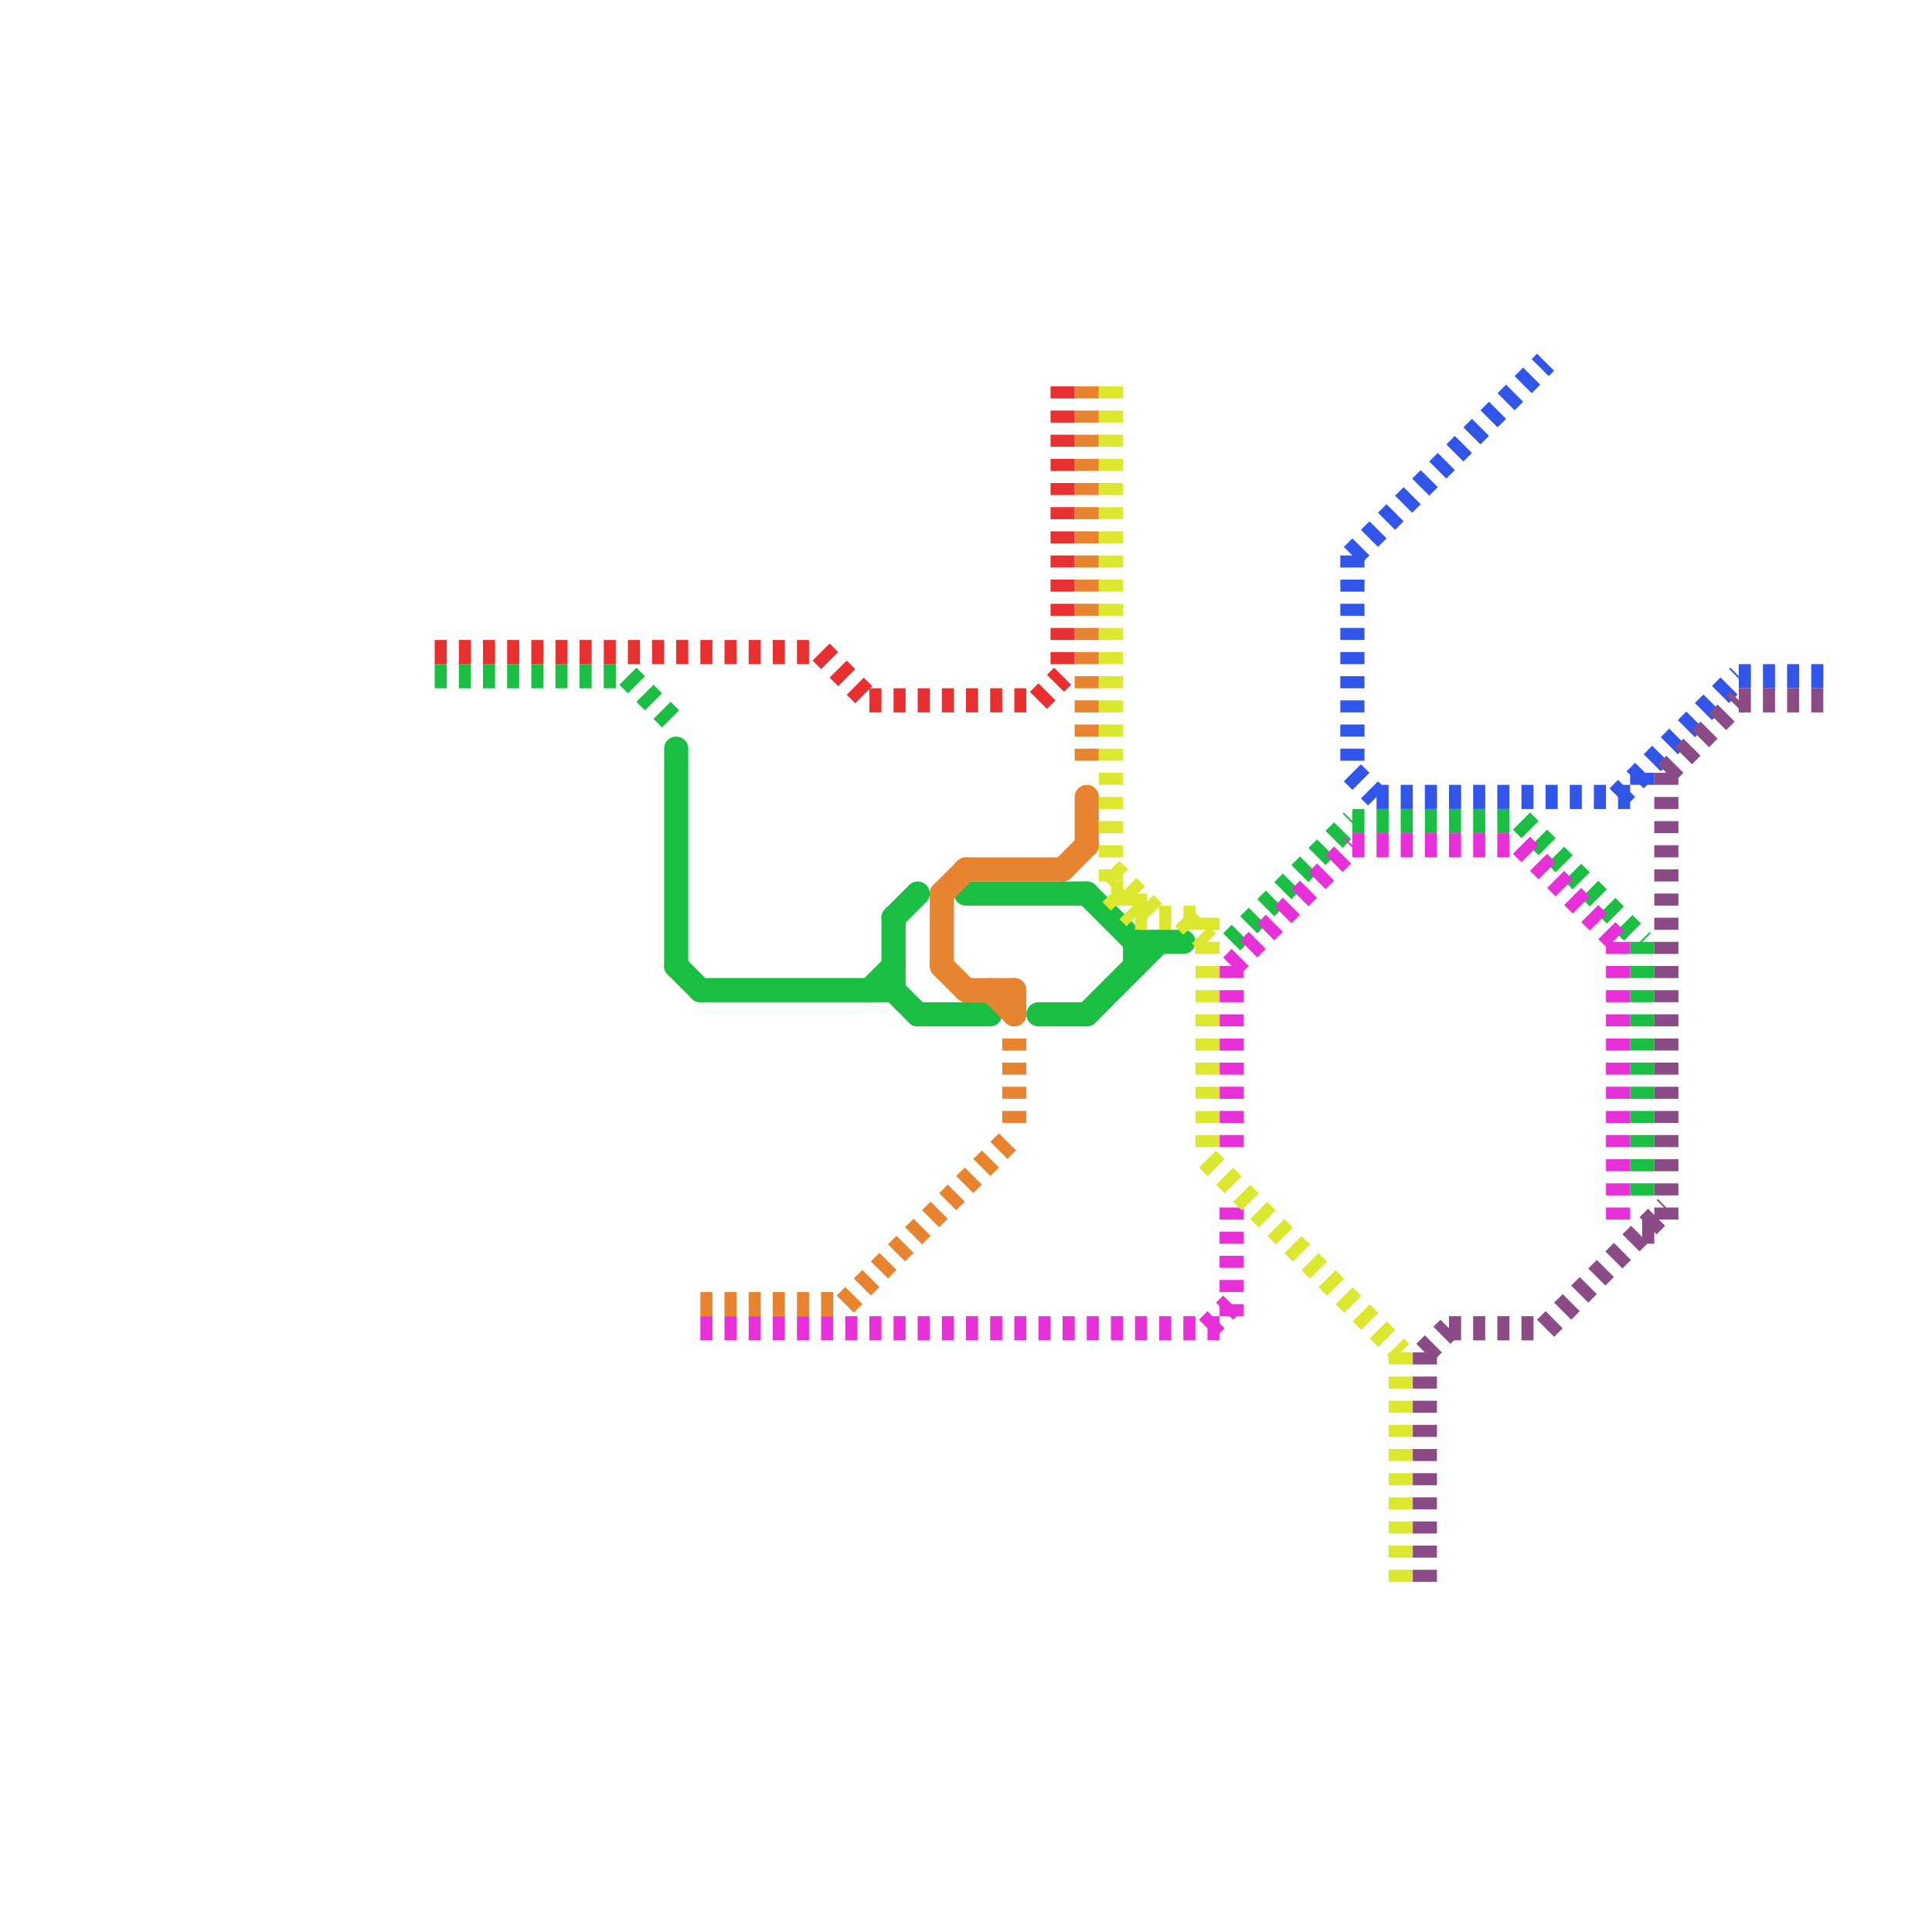 
<svg version="1.1" xmlns="http://www.w3.org/2000/svg" viewBox="0 0 80 80">
<style>text { font: 1px Helvetica; font-weight: 600; white-space: pre; dominant-baseline: central; } line { stroke-width: 1; fill: none; stroke-linecap: round; stroke-linejoin: round; } .c0 { stroke: #19be42 } .c1 { stroke: #e88330 } .c2 { stroke: #3055e8 } .c3 { stroke: #e830d9 } .c4 { stroke: #dce830 } .c5 { stroke: #e83030 } .c6 { stroke: #8b4b86 } .w1 { stroke-width: 1; }.l2 { stroke-dasharray: .5 .5; stroke-linecap: butt; }</style><defs></defs><line class="c0 " x1="36" y1="41" x2="37" y2="40"/><line class="c0 " x1="28" y1="31" x2="28" y2="40"/><line class="c0 " x1="37" y1="38" x2="38" y2="37"/><line class="c0 " x1="37" y1="38" x2="37" y2="41"/><line class="c0 " x1="28" y1="40" x2="29" y2="41"/><line class="c0 " x1="29" y1="41" x2="37" y2="41"/><line class="c0 " x1="47" y1="39" x2="47" y2="40"/><line class="c0 " x1="38" y1="42" x2="41" y2="42"/><line class="c0 " x1="37" y1="41" x2="38" y2="42"/><line class="c0 " x1="45" y1="37" x2="47" y2="39"/><line class="c0 " x1="40" y1="37" x2="45" y2="37"/><line class="c0 " x1="43" y1="42" x2="45" y2="42"/><line class="c0 " x1="45" y1="42" x2="48" y2="39"/><line class="c0 " x1="47" y1="39" x2="49" y2="39"/><line class="c0 l2" x1="51" y1="39" x2="56" y2="34"/><line class="c0 l2" x1="68" y1="39" x2="68" y2="50"/><line class="c0 l2" x1="63" y1="34" x2="68" y2="39"/><line class="c0 l2" x1="56" y1="34" x2="63" y2="34"/><line class="c0 l2" x1="26" y1="28" x2="28" y2="30"/><line class="c0 l2" x1="18" y1="28" x2="26" y2="28"/><line class="c1 " x1="45" y1="33" x2="45" y2="35"/><line class="c1 " x1="40" y1="36" x2="44" y2="36"/><line class="c1 " x1="40" y1="41" x2="42" y2="41"/><line class="c1 " x1="42" y1="41" x2="42" y2="42"/><line class="c1 " x1="44" y1="36" x2="45" y2="35"/><line class="c1 " x1="41" y1="41" x2="42" y2="42"/><line class="c1 " x1="39" y1="37" x2="40" y2="36"/><line class="c1 " x1="39" y1="37" x2="39" y2="40"/><line class="c1 " x1="39" y1="40" x2="40" y2="41"/><line class="c1 l2" x1="45" y1="16" x2="45" y2="32"/><line class="c1 l2" x1="29" y1="54" x2="35" y2="54"/><line class="c1 l2" x1="35" y1="54" x2="42" y2="47"/><line class="c1 l2" x1="42" y1="43" x2="42" y2="47"/><line class="c2 l2" x1="72" y1="28" x2="76" y2="28"/><line class="c2 l2" x1="56" y1="23" x2="64" y2="15"/><line class="c2 l2" x1="56" y1="32" x2="57" y2="33"/><line class="c2 l2" x1="67" y1="33" x2="72" y2="28"/><line class="c2 l2" x1="57" y1="33" x2="68" y2="33"/><line class="c2 l2" x1="68" y1="32" x2="68" y2="33"/><line class="c2 l2" x1="56" y1="23" x2="56" y2="32"/><line class="c3 l2" x1="29" y1="55" x2="51" y2="55"/><line class="c3 l2" x1="51" y1="40" x2="56" y2="35"/><line class="c3 l2" x1="67" y1="39" x2="67" y2="51"/><line class="c3 l2" x1="50" y1="55" x2="51" y2="54"/><line class="c3 l2" x1="63" y1="35" x2="67" y2="39"/><line class="c3 l2" x1="56" y1="35" x2="63" y2="35"/><line class="c3 l2" x1="51" y1="40" x2="51" y2="48"/><line class="c3 l2" x1="51" y1="50" x2="51" y2="55"/><line class="c4 l2" x1="46" y1="36" x2="48" y2="38"/><line class="c4 l2" x1="46" y1="16" x2="46" y2="37"/><line class="c4 l2" x1="58" y1="56" x2="58" y2="66"/><line class="c4 l2" x1="47" y1="38" x2="50" y2="38"/><line class="c4 l2" x1="50" y1="48" x2="58" y2="56"/><line class="c4 l2" x1="46" y1="37" x2="47" y2="38"/><line class="c4 l2" x1="49" y1="38" x2="50" y2="39"/><line class="c4 l2" x1="46" y1="37" x2="47" y2="37"/><line class="c4 l2" x1="50" y1="38" x2="50" y2="48"/><line class="c4 l2" x1="47" y1="37" x2="47" y2="38"/><line class="c5 l2" x1="36" y1="29" x2="43" y2="29"/><line class="c5 l2" x1="44" y1="16" x2="44" y2="28"/><line class="c5 l2" x1="43" y1="29" x2="44" y2="28"/><line class="c5 l2" x1="34" y1="27" x2="36" y2="29"/><line class="c5 l2" x1="18" y1="27" x2="34" y2="27"/><line class="c6 l2" x1="68" y1="51" x2="69" y2="51"/><line class="c6 l2" x1="59" y1="56" x2="60" y2="55"/><line class="c6 l2" x1="64" y1="55" x2="69" y2="50"/><line class="c6 l2" x1="60" y1="55" x2="64" y2="55"/><line class="c6 l2" x1="72" y1="29" x2="76" y2="29"/><line class="c6 l2" x1="69" y1="32" x2="72" y2="29"/><line class="c6 l2" x1="69" y1="32" x2="69" y2="51"/><line class="c6 l2" x1="59" y1="56" x2="59" y2="66"/>
</svg>
